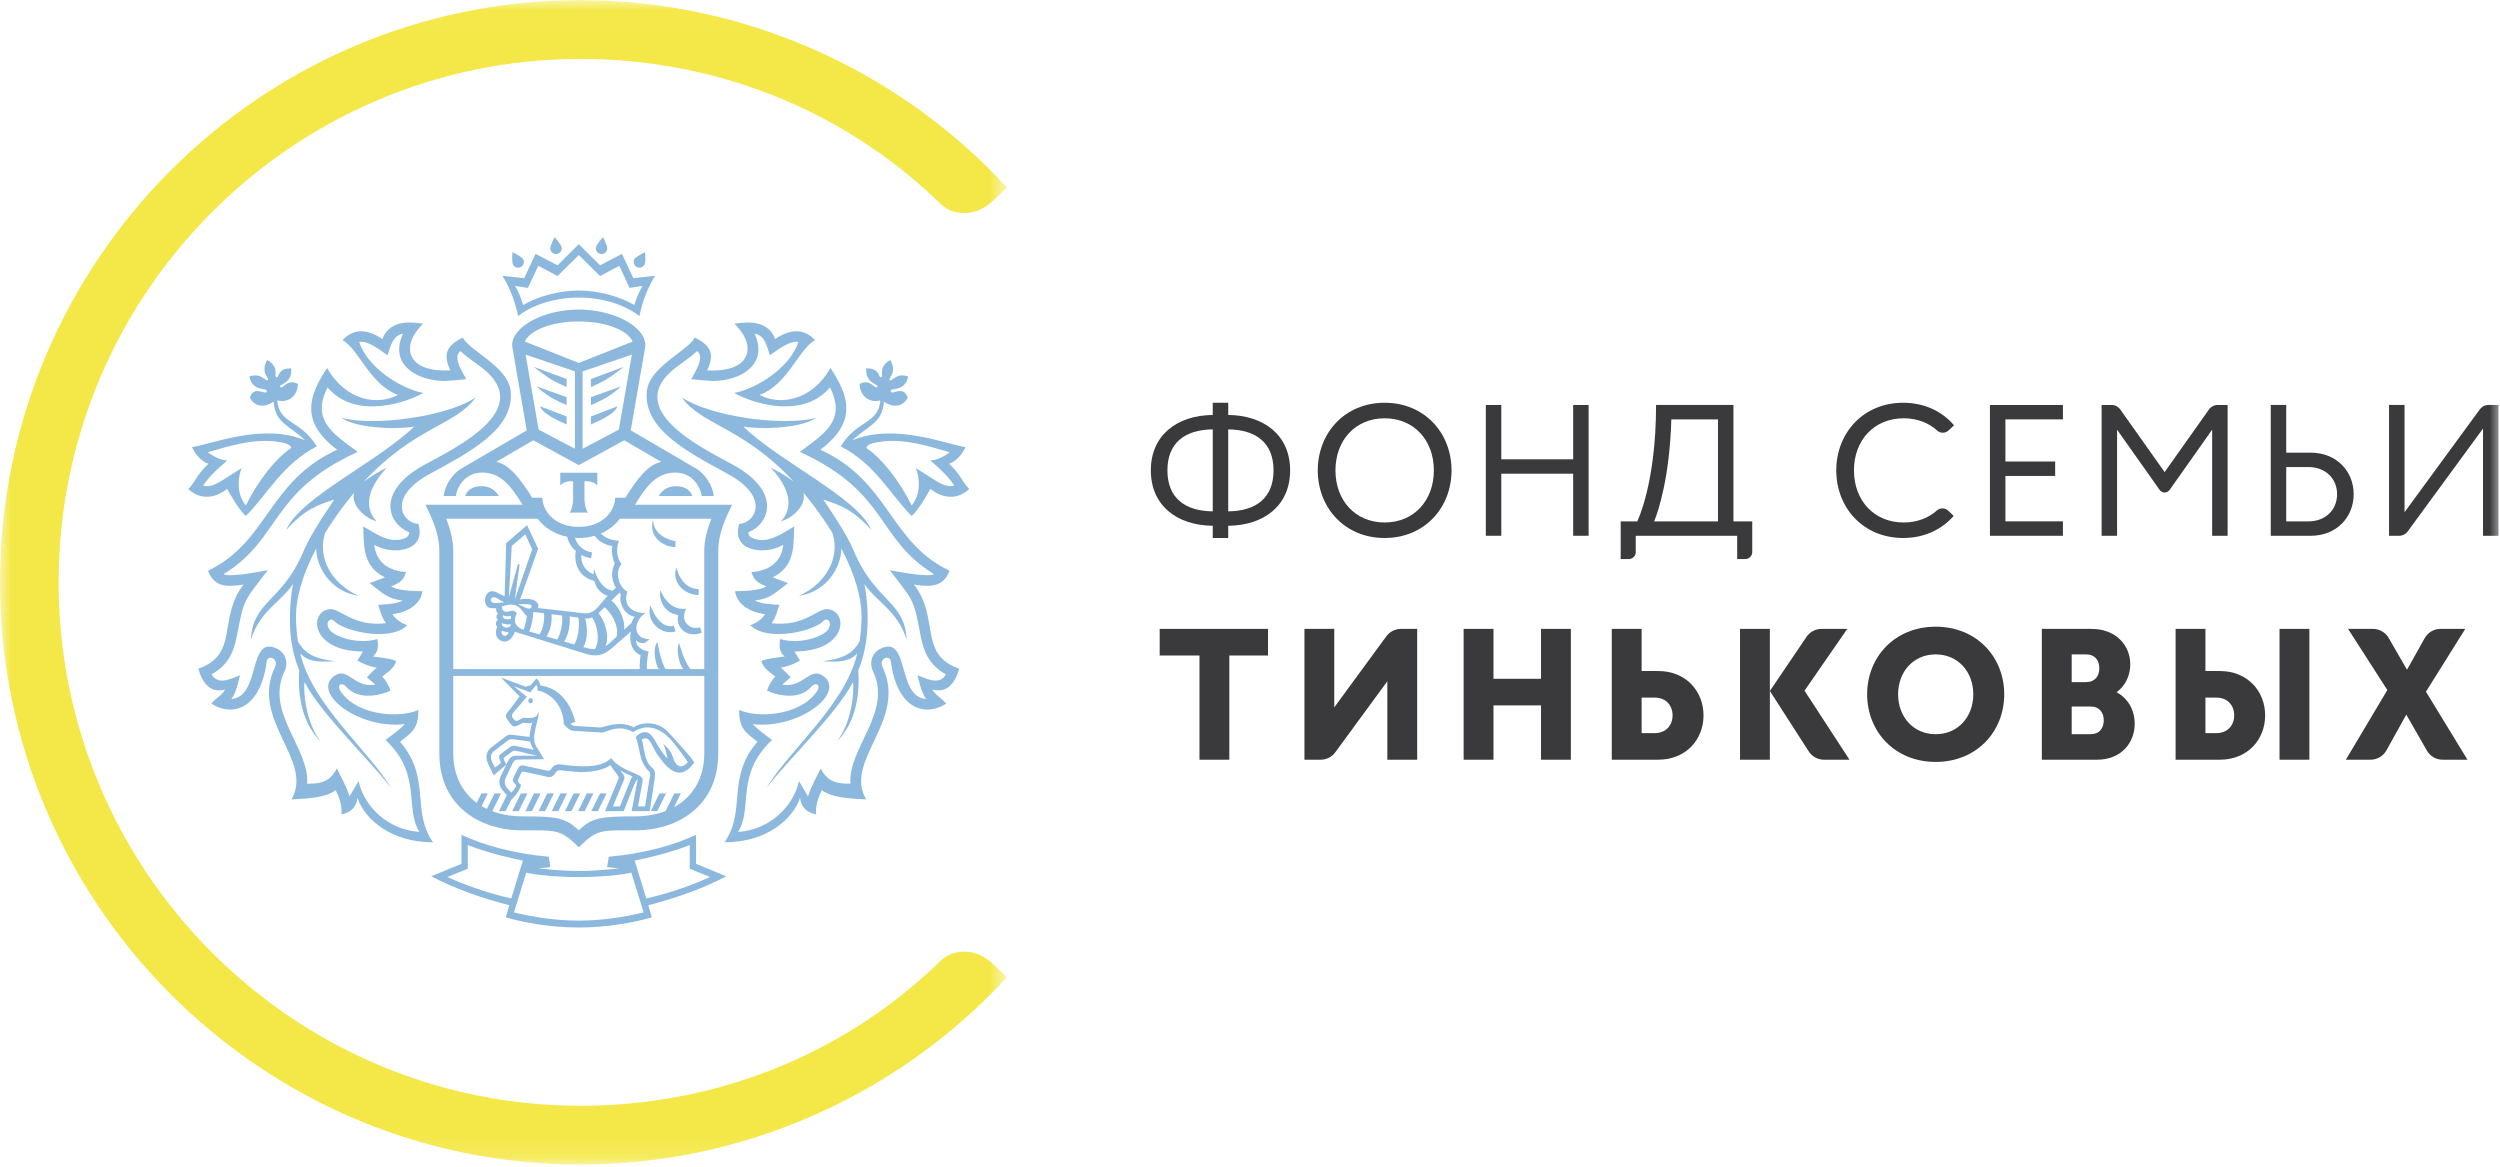 <?xml version="1.0" encoding="UTF-8"?> <svg xmlns="http://www.w3.org/2000/svg" width="120" height="56" viewBox="0 0 120 56" fill="none"> <mask id="mask0" style="mask-type:alpha" maskUnits="userSpaceOnUse" x="0" y="0" width="49" height="56"> <path d="M0 0.006H48.341V55.9H0V0.006Z" fill="white"></path> </mask> <g mask="url(#mask0)"> <path fill-rule="evenodd" clip-rule="evenodd" d="M2.814 27.953C2.814 41.806 14.056 53.077 27.871 53.077C34.247 53.077 40.365 50.697 44.963 46.294C45.23 46.039 45.538 45.681 46.314 45.681C46.81 45.681 47.277 45.915 47.615 46.228C47.797 46.395 48.341 46.901 48.341 46.901C43.075 52.621 35.614 55.9 27.871 55.9C12.503 55.9 -0 43.363 -0 27.953C-0 12.542 12.503 0.006 27.871 0.006C35.614 0.006 43.075 3.285 48.341 9.005C48.341 9.005 47.797 9.51 47.615 9.678C47.277 9.991 46.81 10.225 46.314 10.225C45.538 10.225 45.23 9.867 44.963 9.612C40.365 5.209 34.247 2.828 27.871 2.828C14.056 2.828 2.814 14.099 2.814 27.953Z" fill="#F4E849"></path> </g> <path fill-rule="evenodd" clip-rule="evenodd" d="M17.21 37.491L16.779 38.226C16.624 37.742 16.344 37.24 16.166 36.883C15.82 37.599 15.272 37.614 14.744 37.617C14.861 35.904 12.712 34.18 13.658 32.224C13.847 31.832 13.724 31.353 13.317 31.148C11.877 30.416 12.544 33.458 11.104 33.551C11.381 33.204 11.483 32.483 11.524 32.419C11.218 32.499 10.485 32.967 10.155 32.368C10.997 31.909 11.238 31.218 11.371 30.524C11.539 29.646 11.616 29.24 11.785 28.879C11.963 28.494 12.247 28.16 12.856 27.369C12.711 27.39 11.091 27.733 10.726 27.562C13.529 25.837 12.898 23.644 17.169 21.69C16.05 20.855 14.904 20.189 15.725 18.596C16.896 20.006 19.12 19.518 20.32 18.863C19.134 18.625 17.604 17.576 17.241 16.41C17.688 16.34 18.268 16.826 18.601 17.053C18.761 16.622 18.825 16.122 19.346 16.013C18.652 17.503 20.024 18.28 21.332 18.286C21.535 18.286 22.382 18.2 22.382 18.2C22.246 17.922 21.699 17.159 22.097 16.852C22.418 17.152 22.799 17.394 23.146 17.661C25.69 19.635 21.936 21.465 20.4 22.295C17.992 23.601 18.636 25.155 19.643 25.552C19.639 25.727 19.531 25.804 19.363 25.86C18.66 26.095 17.999 25.592 17.437 25.268C17.471 26.244 17.405 27.18 18.479 27.716L17.739 27.987C18.375 28.473 18.569 28.73 19.334 28.829C18.977 29.004 18.533 28.999 18.153 29.035C18.249 29.306 18.328 29.671 18.528 29.912C16.961 30.1 16.333 29.202 15.847 29.238C14.812 29.316 14.878 31.269 17.423 31.271L17.159 31.709C17.159 31.709 17.641 31.991 18.084 32.045C17.915 32.182 17.752 32.368 17.609 32.51L18.016 32.861C16.976 33.048 16.683 31.938 16.008 32.472C14.979 33.291 17.247 35.015 19.421 34.759C19.239 34.994 18.727 35.339 18.508 35.517C20.278 37.195 19.405 38.776 20.133 39.932C18.606 39.83 17.475 38.707 17.21 37.491ZM19.201 35.604C19.694 35.213 20.101 35.017 20.08 34.071C19.342 34.449 17.248 34.429 16.374 33.222C16.126 32.878 16.391 32.705 16.63 32.976C17.228 33.657 18.338 33.349 18.743 33.152C18.678 32.917 18.499 32.612 18.347 32.483C18.499 32.333 18.927 32.11 19.014 31.727C18.785 31.603 17.897 31.513 17.897 31.513C18.039 31.375 18.217 31.183 18.111 30.674C17.203 30.953 16.083 30.573 15.828 30.236C15.577 29.905 15.832 29.594 16.043 29.814C16.495 30.29 18.725 30.836 19.553 30.008C19.246 29.922 18.905 29.646 18.845 29.475C19.612 29.398 20.224 28.944 20.274 28.378C19.85 28.378 19.048 28.347 18.775 28.142C19.144 28.005 19.376 27.871 19.492 27.458C18.088 27.372 17.977 26.328 17.97 26.155C18.883 26.683 20.493 26.448 20.078 25.147C19.317 25.106 18.551 23.873 20.642 22.74C22.542 21.707 24.703 20.595 24.512 18.765C24.388 17.592 22.464 16.793 22.22 16.2C21.417 16.584 21.256 17.029 21.617 17.773C21.617 17.773 19.829 17.952 19.689 16.848C19.627 16.352 19.956 15.889 20.31 15.536C20.108 15.536 18.761 15.175 18.355 16.275C17.599 15.759 16.954 15.778 16.444 16.323C17.256 16.806 17.759 18.465 19.102 18.954C18.147 19.474 16.603 19.256 15.701 17.661C14.848 18.95 14.357 20.225 16.186 21.588C12.856 23.107 12.881 26.01 9.986 27.394C10.279 28.185 10.899 28.185 11.688 28.06C10.435 29.692 11.503 31.399 9.521 32.096C9.706 32.762 10.078 33.294 10.809 33.099C10.602 33.423 10.464 33.417 10.141 33.774C11.225 34.458 12.51 33.963 12.8 31.768C12.852 31.375 13.391 31.621 13.205 32.005C11.969 34.566 15.092 36.492 13.988 38.371C14.962 38.33 15.704 38.253 16.11 37.924C16.309 38.318 16.428 38.708 16.385 39.093C16.924 38.984 17.119 38.665 17.156 38.297C17.509 39.33 18.77 40.432 20.787 40.432C19.717 38.904 20.714 37.35 19.201 35.604Z" fill="#8CB8DE"></path> <path fill-rule="evenodd" clip-rule="evenodd" d="M14.416 31.367C14.785 31.752 15.23 31.792 16.076 31.739C15.147 31.625 14.625 31.398 14.3 30.781C14.253 30.461 14.221 30.119 14.209 29.755C14.179 28.774 14.501 27.607 15.177 26.328C15.172 27.13 15.806 28.391 17.221 28.601C15.95 28.044 15.203 26.788 15.609 25.573C15.874 25.148 16.173 24.71 16.507 24.265C16.674 24.05 16.838 23.843 16.997 23.652C16.827 24.27 17.574 24.91 18.074 25.018C17.803 24.752 17.221 23.89 18.565 22.448C18.189 22.627 17.775 22.879 17.461 23.124C19.902 20.48 21.91 20.405 22.832 19.075C21.496 19.99 17.961 20.485 16.371 20.051C17.248 20.639 19.361 20.586 19.878 20.476C18.155 22.155 14.393 23.89 13.741 25.434C14.657 24.426 15.251 24.241 16.044 23.982C15.419 24.917 14.856 25.739 14.468 26.693C13.469 28.872 12.13 28.9 12.042 30.698C12.498 29.305 13.425 28.951 14.067 28.036C13.953 28.621 13.901 29.268 13.921 30.017C13.943 30.829 14.106 31.544 14.363 32.183C14.298 33.071 14.377 34.59 15.393 35.592C14.703 34.715 14.555 33.291 14.616 32.735C15.411 34.273 17.68 36.4 18.776 37.828C17.68 35.991 14.992 33.844 14.416 31.367Z" fill="#8CB8DE"></path> <path fill-rule="evenodd" clip-rule="evenodd" d="M39.52 23.981C40.309 24.241 40.904 24.426 41.82 25.433C41.171 23.89 37.405 22.156 35.683 20.476C36.2 20.585 38.314 20.639 39.19 20.052C37.602 20.485 34.066 19.99 32.729 19.074C33.654 20.405 35.659 20.479 38.101 23.124C37.788 22.878 37.373 22.627 36.996 22.449C38.339 23.89 37.759 24.752 37.486 25.018C37.987 24.911 38.734 24.27 38.564 23.651C38.725 23.844 38.888 24.05 39.055 24.265C39.391 24.711 39.688 25.149 39.952 25.572C40.36 26.788 39.609 28.043 38.342 28.601C39.757 28.392 40.391 27.13 40.383 26.328C41.06 27.607 41.384 28.774 41.353 29.755C41.34 30.119 41.309 30.46 41.261 30.78C40.935 31.399 40.413 31.626 39.487 31.738C40.333 31.792 40.776 31.753 41.147 31.367C40.571 33.845 37.883 35.991 36.786 37.828C37.883 36.4 40.148 34.273 40.947 32.735C41.008 33.291 40.859 34.715 40.17 35.592C41.186 34.59 41.264 33.072 41.198 32.182C41.455 31.544 41.616 30.829 41.64 30.016C41.664 29.269 41.608 28.62 41.495 28.037C42.138 28.951 43.064 29.305 43.52 30.698C43.433 28.9 42.095 28.873 41.091 26.693C40.706 25.738 40.144 24.916 39.52 23.981Z" fill="#8CB8DE"></path> <path fill-rule="evenodd" clip-rule="evenodd" d="M44.04 32.419C44.078 32.482 44.182 33.204 44.458 33.551C43.017 33.458 43.684 30.416 42.244 31.148C41.838 31.353 41.717 31.832 41.905 32.224C42.847 34.179 40.7 35.904 40.821 37.617C40.29 37.613 39.739 37.599 39.396 36.884C39.22 37.24 38.937 37.742 38.782 38.225L38.352 37.492C38.084 38.707 36.953 39.831 35.428 39.932C36.153 38.776 35.282 37.196 37.055 35.517C36.832 35.338 36.324 34.993 36.14 34.759C38.316 35.014 40.583 33.29 39.553 32.473C38.88 31.938 38.584 33.048 37.546 32.861L37.953 32.509C37.811 32.369 37.645 32.183 37.477 32.045C37.92 31.991 38.401 31.708 38.401 31.708L38.137 31.271C40.685 31.268 40.746 29.316 39.715 29.238C39.231 29.202 38.601 30.1 37.033 29.914C37.23 29.671 37.312 29.306 37.41 29.035C37.032 28.999 36.582 29.003 36.227 28.828C36.994 28.729 37.185 28.473 37.823 27.988L37.085 27.716C38.158 27.18 38.09 26.244 38.123 25.268C37.564 25.593 36.9 26.095 36.199 25.861C36.032 25.804 35.922 25.726 35.918 25.552C36.926 25.155 37.568 23.601 35.161 22.296C33.627 21.465 29.87 19.635 32.416 17.661C32.763 17.393 33.142 17.151 33.462 16.852C33.862 17.16 33.316 17.92 33.18 18.201C33.18 18.201 34.026 18.286 34.227 18.286C35.539 18.281 36.913 17.504 36.218 16.012C36.738 16.121 36.8 16.623 36.959 17.053C37.293 16.827 37.873 16.34 38.322 16.409C37.957 17.576 36.43 18.625 35.241 18.863C36.441 19.518 38.667 20.006 39.837 18.595C40.657 20.19 39.514 20.855 38.392 21.69C42.664 23.644 42.033 25.837 44.835 27.562C44.473 27.733 42.849 27.389 42.704 27.369C43.316 28.16 43.601 28.494 43.777 28.879C43.947 29.239 44.023 29.645 44.191 30.524C44.324 31.218 44.566 31.909 45.405 32.369C45.076 32.967 44.345 32.499 44.04 32.419ZM43.873 28.06C44.662 28.184 45.282 28.184 45.577 27.394C42.679 26.011 42.704 23.107 39.375 21.587C41.206 20.225 40.712 18.949 39.862 17.661C38.961 19.256 37.412 19.474 36.462 18.954C37.801 18.465 38.307 16.806 39.119 16.323C38.61 15.777 37.962 15.758 37.206 16.275C36.797 15.175 35.452 15.537 35.25 15.537C35.603 15.89 35.937 16.352 35.874 16.849C35.734 17.952 33.944 17.774 33.944 17.774C34.305 17.029 34.145 16.584 33.342 16.2C33.096 16.793 31.175 17.593 31.05 18.764C30.857 20.595 33.021 21.707 34.92 22.739C37.011 23.873 36.244 25.106 35.486 25.148C35.066 26.449 36.676 26.683 37.592 26.155C37.587 26.328 37.471 27.373 36.069 27.459C36.186 27.871 36.418 28.004 36.785 28.142C36.511 28.347 35.711 28.378 35.287 28.378C35.337 28.944 35.951 29.398 36.718 29.476C36.657 29.645 36.316 29.922 36.009 30.007C36.838 30.836 39.066 30.291 39.52 29.814C39.728 29.595 39.981 29.906 39.734 30.236C39.478 30.573 38.358 30.953 37.45 30.673C37.346 31.183 37.52 31.377 37.664 31.513C37.664 31.513 36.776 31.603 36.546 31.727C36.633 32.11 37.064 32.332 37.215 32.482C37.064 32.612 36.883 32.917 36.819 33.151C37.226 33.349 38.335 33.656 38.931 32.975C39.172 32.705 39.435 32.878 39.19 33.22C38.313 34.428 36.22 34.448 35.48 34.071C35.459 35.017 35.867 35.211 36.359 35.603C34.846 37.35 35.845 38.903 34.776 40.431C36.791 40.431 38.051 39.329 38.405 38.297C38.445 38.666 38.638 38.984 39.175 39.094C39.135 38.708 39.254 38.318 39.449 37.924C39.858 38.253 40.602 38.33 41.574 38.371C40.472 36.492 43.594 34.566 42.355 32.006C42.172 31.62 42.71 31.377 42.762 31.767C43.051 33.963 44.338 34.458 45.422 33.774C45.096 33.417 44.961 33.423 44.753 33.098C45.482 33.293 45.855 32.761 46.042 32.097C44.061 31.399 45.128 29.692 43.873 28.06Z" fill="#8CB8DE"></path> <path fill-rule="evenodd" clip-rule="evenodd" d="M23.713 36.051L24.308 35.598C24.414 35.517 24.484 35.465 24.604 35.481L25.443 35.593C25.489 35.794 25.624 35.991 25.624 35.991L24.73 35.803C24.604 35.787 24.566 35.794 24.448 35.879L24.026 36.2C23.942 36.265 23.94 36.369 23.988 36.472L24.055 36.618L23.761 36.842L23.648 36.63C23.533 36.402 23.525 36.196 23.713 36.051ZM25.076 34.47L24.921 34.552C24.814 34.614 24.761 34.642 24.666 34.525L24.599 34.441C24.566 34.4 24.555 34.3 24.623 34.224L25.288 33.448L24.676 32.944L25.455 33.232L25.741 32.876C25.825 32.947 25.795 33.153 25.795 33.153C26.111 33.153 27.029 33.61 27.064 34.756C27.064 34.756 27.271 35.064 27.536 35.08L28.887 35.162C29.111 35.162 29.671 34.733 30.391 35.138C30.573 35.028 30.768 34.941 30.968 34.918C31.603 34.87 32.069 35.315 32.417 35.761C32.671 36.083 33.019 36.578 33.019 36.578C32.869 36.757 32.722 36.816 32.599 36.771C32.411 36.674 32.35 36.523 32.29 36.315C32.196 35.982 31.831 35.697 31.831 35.697C31.955 35.921 31.981 36.174 32.04 36.407C31.512 35.882 31.413 35.242 31.043 35.154C30.879 35.112 30.689 35.183 30.512 35.388C30.698 35.822 30.689 36.324 30.88 36.66C31.025 36.91 31.055 36.933 31.12 36.987C31.276 37.1 31.188 37.302 31.164 37.449L30.964 38.708H30.627L30.849 37.476C30.917 37.1 29.867 37.1 29.329 36.385C28.87 36.922 27.585 36.787 27.029 36.705C26.805 36.67 26.585 36.685 26.462 36.906C26.39 37.03 26.269 36.993 26.195 36.975L25.181 36.757C25.003 36.715 24.926 36.75 24.847 36.914L24.645 37.334C24.599 37.434 24.602 37.506 24.683 37.585L24.778 37.688C24.721 37.89 24.538 38.044 24.538 38.044L24.317 37.794C24.209 37.669 24.203 37.485 24.288 37.306L24.616 36.62C24.655 36.544 24.726 36.46 24.864 36.46L26.118 36.441L25.733 35.814C25.448 35.344 25.922 34.504 25.852 34.108C25.816 34.64 25.176 34.398 25.076 34.47ZM30.296 37.37L29.755 38.708H29.419L29.96 37.412C30.016 37.244 29.91 37.166 29.774 36.983C29.976 37.097 30.119 37.172 30.362 37.264C30.342 37.302 30.316 37.323 30.296 37.37ZM23.695 37.218L24.305 36.7L24.212 36.515C24.146 36.381 24.181 36.373 24.252 36.32L24.573 36.08C24.647 36.02 24.726 36.026 24.816 36.047L25.782 36.275H24.764C24.528 36.291 24.46 36.381 24.375 36.556L24.305 36.7L24.043 37.24C23.954 37.425 23.908 37.673 24.141 37.952L24.326 38.172L23.951 38.934H24.267L24.526 38.407C24.547 38.387 24.93 38.037 25.012 37.673C24.902 37.582 24.822 37.52 24.883 37.393L25.001 37.141C25.04 37.056 25.053 37.022 25.166 37.045L26.178 37.264C26.305 37.299 26.489 37.355 26.626 37.151C26.764 36.938 26.783 36.961 27.105 36.993L27.623 37.048C28.329 37.115 29.035 36.938 29.31 36.72C29.406 36.939 29.597 37.107 29.686 37.279C29.72 37.343 29.665 37.433 29.621 37.544L29.041 38.934H29.936L30.442 37.665C30.489 37.544 30.558 37.447 30.61 37.398L30.319 38.934H31.188L31.419 37.415C31.47 37.078 31.44 36.968 31.278 36.829C30.915 36.523 30.924 35.879 30.807 35.489C30.868 35.453 30.94 35.435 31.025 35.445C31.215 35.462 31.357 35.947 31.581 36.259C32.024 36.886 32.632 37.577 33.326 36.604C33.26 36.492 33.187 36.391 33.103 36.294L32.909 36.066C32.796 35.94 32.258 35.323 32.033 35.1C31.524 34.585 30.741 34.664 30.429 34.913C29.722 34.542 28.977 34.932 28.801 34.918L27.585 34.845C27.529 34.84 27.445 34.822 27.386 34.727L27.611 34.652C27.399 33.769 26.868 33.029 25.939 32.903C25.939 32.903 25.885 32.624 25.742 32.571L25.465 32.899C25.386 32.909 25.302 32.934 25.231 32.965L24.045 32.521L24.936 33.424C24.936 33.424 24.474 34.08 24.343 34.214C24.255 34.336 24.264 34.432 24.361 34.549L24.534 34.777C24.623 34.894 24.721 34.889 24.864 34.817L25.059 34.715C25.144 34.644 25.429 34.784 25.552 34.673C25.474 34.929 25.434 35.176 25.416 35.372L24.616 35.276C24.442 35.252 24.363 35.276 24.256 35.359L23.574 35.885C23.352 36.057 23.283 36.353 23.42 36.64L23.695 37.218Z" fill="#8CB8DE"></path> <path fill-rule="evenodd" clip-rule="evenodd" d="M26.299 19.908C26.622 20.133 27.198 20.374 27.198 20.374V19.99L25.932 19.504C25.932 19.504 25.932 19.66 26.299 19.908Z" fill="#8CB8DE"></path> <path fill-rule="evenodd" clip-rule="evenodd" d="M27.198 19.446V19.065L25.761 18.549C25.761 18.549 25.931 18.732 26.299 18.982C26.623 19.206 27.198 19.446 27.198 19.446Z" fill="#8CB8DE"></path> <path fill-rule="evenodd" clip-rule="evenodd" d="M27.198 18.577V18.192L25.623 17.611C25.623 17.611 25.931 17.861 26.299 18.112C26.622 18.337 27.198 18.577 27.198 18.577Z" fill="#8CB8DE"></path> <path fill-rule="evenodd" clip-rule="evenodd" d="M31.619 23.807H33.229C33.162 23.573 32.912 23.336 32.442 23.336C31.998 23.336 31.731 23.594 31.619 23.807Z" fill="#8CB8DE"></path> <path fill-rule="evenodd" clip-rule="evenodd" d="M29.936 17.611L28.364 18.192V18.577C28.364 18.577 28.939 18.337 29.264 18.112C29.63 17.862 29.936 17.611 29.936 17.611Z" fill="#8CB8DE"></path> <path fill-rule="evenodd" clip-rule="evenodd" d="M29.63 19.505L28.364 19.991V20.374C28.364 20.374 28.939 20.134 29.264 19.909C29.63 19.66 29.63 19.505 29.63 19.505Z" fill="#8CB8DE"></path> <path fill-rule="evenodd" clip-rule="evenodd" d="M29.801 18.55L28.364 19.064V19.446C28.364 19.446 28.941 19.206 29.264 18.982C29.63 18.732 29.801 18.55 29.801 18.55Z" fill="#8CB8DE"></path> <path fill-rule="evenodd" clip-rule="evenodd" d="M23.115 23.336C22.646 23.336 22.397 23.572 22.329 23.807H23.94C23.825 23.594 23.562 23.336 23.115 23.336Z" fill="#8CB8DE"></path> <path fill-rule="evenodd" clip-rule="evenodd" d="M27.781 17.421L25.195 16.397C25.415 15.876 26.428 15.431 27.781 15.431C29.133 15.431 30.145 15.876 30.365 16.397L27.781 17.421ZM29.705 20.621L27.963 21.541V17.827L30.33 17.021L29.705 20.621ZM31.742 22.17C31.089 22.284 30.527 23.085 30.068 23.807L30.017 23.891H29.525L29.523 23.975C29.473 24.534 28.946 25.29 27.78 25.29C27.242 25.29 26.837 25.125 26.557 24.899C26.316 24.703 26.164 24.459 26.089 24.227C26.063 24.142 26.045 24.057 26.038 23.975L26.034 23.891H25.546L25.493 23.807C25.031 23.085 24.47 22.284 23.819 22.17L25.597 21.134L27.781 22.326L29.962 21.134L31.742 22.17ZM34.142 24.899C33.955 25.386 33.804 25.914 33.804 26.442V32.114H33.147C32.848 31.824 32.595 30.857 32.595 30.857C32.431 31.205 32.619 31.909 32.794 32.114H31.948C31.737 31.829 31.555 30.822 31.555 30.822C31.303 31.112 31.463 31.895 31.62 32.114H31.057C31.022 31.711 31.137 31.272 31.137 31.272C30.842 31.217 30.529 31.062 30.53 30.733C30.679 30.874 30.74 30.871 30.945 30.867L31.185 30.678C30.391 30.704 30.354 29.831 30.984 29.422C30.354 29.442 29.885 29.067 30.114 28.397C29.666 28.166 29.509 27.407 29.839 27.072C29.6 26.812 29.561 26.301 29.713 25.953C29.397 25.953 29.041 25.825 28.841 25.61C28.826 25.616 28.808 25.621 28.791 25.628C29.188 25.465 29.523 25.213 29.75 24.899H34.142ZM33.806 36.165C33.806 37.348 33.261 38.247 32.355 38.745L32.679 38.082H32.365L31.948 38.931C31.517 39.096 31.026 39.185 30.485 39.185C28.83 39.185 28.392 39.252 27.782 39.863C27.168 39.252 26.731 39.185 25.079 39.185C24.541 39.185 24.051 39.096 23.622 38.934H23.633L24.05 38.082H23.736L23.37 38.828C23.282 38.786 23.198 38.742 23.117 38.694L23.417 38.082H23.105L22.882 38.538C22.173 38.015 21.756 37.198 21.756 36.165V32.446H33.806V36.165ZM25.604 29.373L26.111 29.437C26.15 29.715 26.077 30.189 25.896 30.452L25.403 30.31C25.534 29.997 25.567 29.706 25.604 29.373ZM24.871 29C24.871 29 25.338 28.978 25.47 29.028C25.567 29.069 25.501 29.232 25.375 29.214C25.244 29.198 24.871 29 24.871 29ZM24.841 27.145L24.423 28.676L24.565 26.207L25.214 25.649L25.544 26.375L24.71 28.774L24.931 27.16C24.951 27.048 24.859 27.035 24.841 27.145ZM24.52 29.698C24.3 29.785 24.076 29.666 24.145 29.524C24.247 29.616 24.53 29.571 24.53 29.571L24.52 29.698ZM24.107 29.902C24.209 30 24.516 29.963 24.516 29.963L24.527 30.025C24.393 30.203 24.022 30.123 24.107 29.902ZM23.627 28.916C23.509 28.837 23.563 28.667 23.692 28.667C23.834 28.67 24.024 28.831 24.212 28.913C24.212 28.913 23.72 28.98 23.627 28.916ZM24.092 30.274C24.092 30.274 24.233 30.333 24.411 30.347C24.39 30.445 24.314 30.539 24.195 30.512C24.095 30.49 24.05 30.366 24.092 30.274ZM24.423 29.348C24.186 29.425 24.083 29.254 24.093 29.109C24.555 28.939 24.761 29.049 24.896 29.135C25.02 29.214 25.124 29.437 25.29 29.576C25.264 29.767 25.205 30.041 25.137 30.225C24.665 30.103 24.64 29.686 24.816 29.432C24.718 29.316 24.613 29.287 24.423 29.348ZM26.471 29.484L26.977 29.544C27.027 29.823 26.932 30.416 26.742 30.698L26.226 30.548C26.432 30.277 26.508 29.795 26.471 29.484ZM27.342 29.59L27.759 29.642C27.825 29.99 27.782 30.592 27.561 30.934L27.076 30.794C27.288 30.503 27.389 29.905 27.342 29.59ZM28.089 29.684H28.099C28.207 29.7 28.321 29.682 28.425 29.639C28.651 29.963 28.828 30.698 28.557 31.158C28.403 31.161 28.253 31.133 28.112 31.093L28 31.06C28.229 30.704 28.196 30.076 28.089 29.684ZM28.728 29.437L29.024 29.146C29.325 29.41 29.721 30 29.598 30.56L29.274 30.857C29.208 30.921 29.139 30.969 29.069 31.012C29.27 30.512 29.013 29.741 28.728 29.437ZM30.464 29.603C30.4 29.689 30.347 29.791 30.313 29.901L29.954 30.232C30.026 29.704 29.672 29.08 29.349 28.826L29.731 28.45L29.808 28.526C29.68 28.863 29.93 29.524 30.464 29.603ZM29.509 27.051C29.32 27.413 29.34 27.83 29.561 28.209L29.413 28.354C28.769 28.273 28.514 27.309 28.514 27.309C28.501 27.396 28.494 27.481 28.494 27.567C28.119 27.427 27.88 27.092 27.899 26.633C28.042 26.712 28.202 26.769 28.372 26.798L28.416 26.516C27.965 26.437 27.702 26.155 27.602 25.821C27.581 25.82 27.562 25.815 27.541 25.813C27.621 25.82 27.7 25.825 27.782 25.825C28.049 25.825 28.303 25.784 28.541 25.714C28.728 25.981 29.06 26.172 29.393 26.209C29.342 26.429 29.367 26.707 29.509 27.051ZM25.811 24.899C26.122 25.326 26.627 25.643 27.225 25.767C27.275 25.992 27.397 26.239 27.634 26.437C27.536 27.101 27.819 27.72 28.532 27.884C28.606 28.222 28.816 28.478 29.166 28.599L28.671 29.172C28.483 29.392 28.235 29.462 28.031 29.437L25.821 29.184C25.916 28.939 25.662 28.654 24.963 28.776L25.831 26.34L25.301 25.209L24.296 26.069L24.223 28.624L23.796 28.413C23.235 28.171 23.071 29.188 23.604 29.192L23.816 29.195C23.803 29.299 23.834 29.415 23.916 29.45C23.816 29.492 23.785 29.682 23.912 29.749C23.784 29.808 23.768 30.002 23.871 30.086C23.758 30.274 23.742 30.68 24.129 30.783C24.446 30.867 24.644 30.524 24.71 30.325L28.149 31.393C28.636 31.534 28.982 31.455 29.385 31.099L30.283 30.312C30.171 30.827 30.356 31.291 30.746 31.444C30.746 31.444 30.689 31.906 30.707 32.114H21.756V26.442C21.756 25.914 21.604 25.386 21.423 24.899H25.811ZM25.23 17.021L27.596 17.827V21.541L25.853 20.621L25.23 17.021ZM30.978 16.578C30.978 15.671 29.457 14.859 27.78 14.859C26.102 14.859 24.581 15.671 24.581 16.578L24.615 16.801L25.283 20.657L22.112 22.511C21.774 22.708 21.352 23.257 21.299 23.807H21.877C21.973 23.257 22.406 22.646 23.215 22.684C23.947 22.723 24.381 23.169 24.811 23.807L24.923 23.975L25.082 24.227H20.419C20.761 24.917 21.088 25.649 21.088 26.442V36.165C21.088 38.667 23.004 39.858 25.079 39.858C26.681 39.858 26.897 39.785 27.782 40.672C28.664 39.785 28.879 39.858 30.485 39.858C32.557 39.858 34.476 38.667 34.476 36.165V26.442C34.476 25.649 34.8 24.917 35.143 24.227H30.476L30.636 23.975L30.748 23.807C31.177 23.169 31.612 22.723 32.345 22.684C33.151 22.646 33.586 23.257 33.683 23.807H34.26C34.208 23.257 33.783 22.708 33.447 22.511L30.276 20.657L30.945 16.801L30.978 16.578Z" fill="#8CB8DE"></path> <path fill-rule="evenodd" clip-rule="evenodd" d="M33.531 28.564L33.536 28.28C32.665 28.259 32.466 27.231 32.466 27.231C32.211 27.988 32.876 28.553 33.531 28.564Z" fill="#8CB8DE"></path> <path fill-rule="evenodd" clip-rule="evenodd" d="M32.432 30.307L32.345 30.037C31.602 30.228 31.219 29.05 31.219 29.05C30.982 29.906 31.81 30.512 32.432 30.307Z" fill="#8CB8DE"></path> <path fill-rule="evenodd" clip-rule="evenodd" d="M32.948 29.214C32.061 29.355 31.697 28.32 31.697 28.32C31.599 28.883 31.962 29.455 32.549 29.516C32.417 30.25 33.097 30.627 33.687 30.365L33.602 30.108C33.09 30.281 32.609 29.773 32.948 29.214Z" fill="#8CB8DE"></path> <path fill-rule="evenodd" clip-rule="evenodd" d="M32.417 26.263L32.425 25.978C31.255 25.736 31.353 24.929 31.353 24.929C31.1 25.689 31.764 26.251 32.417 26.263Z" fill="#8CB8DE"></path> <path fill-rule="evenodd" clip-rule="evenodd" d="M25.003 38.082L24.584 38.934H24.899L25.317 38.082H25.003Z" fill="#8CB8DE"></path> <path fill-rule="evenodd" clip-rule="evenodd" d="M25.635 38.082L25.217 38.934H25.535L25.949 38.082H25.635Z" fill="#8CB8DE"></path> <path fill-rule="evenodd" clip-rule="evenodd" d="M28.168 38.082L27.751 38.934H28.065L28.483 38.082H28.168Z" fill="#8CB8DE"></path> <path fill-rule="evenodd" clip-rule="evenodd" d="M28.803 38.082L28.383 38.934H28.7L29.116 38.082H28.803Z" fill="#8CB8DE"></path> <path fill-rule="evenodd" clip-rule="evenodd" d="M27.536 38.082L27.117 38.934H27.432L27.85 38.082H27.536Z" fill="#8CB8DE"></path> <path fill-rule="evenodd" clip-rule="evenodd" d="M31.235 38.934H31.551L31.969 38.082H31.654L31.235 38.934Z" fill="#8CB8DE"></path> <path fill-rule="evenodd" clip-rule="evenodd" d="M26.269 38.082L25.852 38.934H26.166L26.585 38.082H26.269Z" fill="#8CB8DE"></path> <path fill-rule="evenodd" clip-rule="evenodd" d="M26.9 38.082L26.482 38.934H26.8L27.217 38.082H26.9Z" fill="#8CB8DE"></path> <path fill-rule="evenodd" clip-rule="evenodd" d="M25.468 33.505C25.411 33.505 25.36 33.56 25.36 33.633C25.36 33.703 25.411 33.761 25.468 33.761C25.527 33.761 25.578 33.703 25.578 33.633C25.578 33.56 25.527 33.505 25.468 33.505Z" fill="#8CB8DE"></path> <path fill-rule="evenodd" clip-rule="evenodd" d="M25.339 13.819L25.838 12.76L26.762 13.251L27.782 12.242L28.802 13.251L29.726 12.76L30.218 13.819L30.833 13.725C30.675 14.021 30.556 14.278 30.447 14.641C29.776 14.248 28.779 13.946 27.782 13.946C26.782 13.946 25.787 14.248 25.115 14.641C25.003 14.278 24.887 14.021 24.728 13.725L25.339 13.819ZM27.782 14.284C29.081 14.284 30.12 14.714 30.694 15.178C30.694 15.178 30.866 14.145 31.447 13.237L30.401 13.354L29.854 12.187L28.802 12.736L27.782 11.721L26.762 12.736L25.707 12.187L25.16 13.354L24.114 13.237C24.697 14.145 24.867 15.178 24.867 15.178C25.439 14.714 26.482 14.284 27.782 14.284Z" fill="#8CB8DE"></path> <path fill-rule="evenodd" clip-rule="evenodd" d="M28.849 12.194C29.001 12.207 29.136 12.093 29.149 11.941C29.164 11.79 28.942 11.383 28.942 11.383C28.942 11.383 28.61 11.742 28.599 11.894C28.585 12.045 28.699 12.179 28.849 12.194Z" fill="#8CB8DE"></path> <path fill-rule="evenodd" clip-rule="evenodd" d="M30.563 12.817C30.698 12.89 30.863 12.836 30.936 12.701C31.009 12.567 30.962 12.107 30.962 12.107C30.962 12.107 30.52 12.307 30.447 12.443C30.377 12.577 30.429 12.744 30.563 12.817Z" fill="#8CB8DE"></path> <path fill-rule="evenodd" clip-rule="evenodd" d="M26.71 12.194C26.865 12.179 26.977 12.045 26.963 11.894C26.949 11.742 26.621 11.383 26.621 11.383C26.621 11.383 26.399 11.79 26.413 11.941C26.426 12.093 26.561 12.207 26.71 12.194Z" fill="#8CB8DE"></path> <path fill-rule="evenodd" clip-rule="evenodd" d="M24.999 12.817C25.134 12.744 25.186 12.577 25.113 12.443C25.042 12.307 24.599 12.107 24.599 12.107C24.599 12.107 24.552 12.567 24.626 12.701C24.697 12.836 24.864 12.89 24.999 12.817Z" fill="#8CB8DE"></path> <path fill-rule="evenodd" clip-rule="evenodd" d="M43.961 22.471C44.073 22.723 44.298 23.597 43.763 24.265C43.154 23.043 42.315 21.997 41.636 21.546C41.487 21.449 41.718 21.279 42.136 21.223C43.4 20.983 44.88 21.52 45.587 21.708C45.258 21.953 44.991 22.065 44.656 22.107C45.168 22.536 45.542 22.902 45.806 23.308C45.309 23.431 45.031 23.117 43.961 22.471ZM45.556 22.264C45.921 22.134 46.203 21.784 46.343 21.461C45.414 21.327 42.946 20.288 40.917 21.134C41.677 20.411 42.36 20.318 42.425 19.278C42.739 19.505 43.272 19.632 43.572 19.091C43.363 18.471 42.835 18.972 42.76 18.802C42.658 18.564 43.427 18.876 43.592 18.071C42.993 17.864 42.814 18.355 42.707 18.241C42.607 18.132 43.087 17.926 42.734 17.277C42.112 17.643 42.435 18.055 42.304 18.102C42.144 18.164 42.27 17.661 41.581 17.683C41.513 18.426 42.228 18.449 42.112 18.567C41.969 18.711 41.783 18.14 41.263 18.43C41.272 19.029 41.756 19.358 42.256 19.217C42.174 20.356 41.133 20.143 40.357 21.426C42 22.27 42.742 23.743 43.754 24.762C44.088 24.524 44.658 23.468 44.658 23.468C45.752 24.318 46.522 23.471 46.522 23.471C46.146 23.085 46.132 22.791 45.556 22.264Z" fill="#8CB8DE"></path> <path fill-rule="evenodd" clip-rule="evenodd" d="M31.021 43.126L30.464 41.309C31.651 41.063 32.477 40.81 33.107 40.566V41.699L34.086 42.095C33.259 42.473 32.234 42.848 31.021 43.126ZM27.782 44.189C26.675 44.189 25.594 44.023 24.67 43.795L25.258 41.89C25.648 41.98 26.622 42.1 27.782 42.1C28.942 42.1 29.913 41.98 30.304 41.89L30.895 43.795C29.966 44.023 28.886 44.189 27.782 44.189ZM21.474 42.095L22.454 41.699V40.566C23.085 40.81 23.911 41.063 25.099 41.309L24.541 43.126C23.332 42.848 22.303 42.473 21.474 42.095ZM33.41 41.464V40.073C32.339 40.566 30.975 40.965 29.221 41.123L29.142 41.621C29.291 41.641 29.479 41.659 29.732 41.675C29.082 41.764 28.242 41.809 27.782 41.809C27.321 41.809 26.483 41.764 25.831 41.675C26.083 41.659 26.271 41.641 26.419 41.621L26.34 41.123C24.586 40.965 23.221 40.566 22.151 40.073V41.464L20.698 42.062C21.774 42.623 23.014 43.081 24.446 43.451L24.276 44.033C25.096 44.274 26.407 44.521 27.782 44.521C29.156 44.521 30.466 44.274 31.287 44.033L31.117 43.451C32.548 43.081 33.789 42.623 34.866 42.062L33.41 41.464Z" fill="#8CB8DE"></path> <path fill-rule="evenodd" clip-rule="evenodd" d="M9.754 23.308C10.02 22.901 10.392 22.538 10.906 22.107C10.569 22.065 10.306 21.953 9.974 21.707C10.68 21.519 12.165 20.983 13.428 21.223C13.843 21.279 14.077 21.449 13.926 21.545C13.247 21.996 12.407 23.043 11.797 24.264C11.264 23.597 11.489 22.723 11.6 22.471C10.532 23.117 10.254 23.431 9.754 23.308ZM10.903 23.468C10.903 23.468 11.474 24.524 11.807 24.762C12.82 23.744 13.565 22.271 15.206 21.426C14.428 20.143 13.386 20.359 13.309 19.217C13.807 19.358 14.291 19.028 14.3 18.43C13.778 18.142 13.591 18.714 13.451 18.567C13.334 18.447 14.049 18.427 13.981 17.684C13.292 17.663 13.418 18.164 13.256 18.1C13.127 18.054 13.451 17.641 12.825 17.277C12.474 17.929 12.955 18.131 12.856 18.24C12.749 18.355 12.569 17.864 11.971 18.07C12.133 18.875 12.906 18.564 12.8 18.802C12.727 18.973 12.2 18.471 11.992 19.09C12.29 19.632 12.823 19.504 13.136 19.278C13.203 20.322 13.884 20.409 14.646 21.134C12.616 20.287 10.148 21.327 9.215 21.462C9.359 21.785 9.641 22.134 10.006 22.261C9.43 22.793 9.417 23.085 9.04 23.472C9.04 23.472 9.808 24.318 10.903 23.468Z" fill="#8CB8DE"></path> <path fill-rule="evenodd" clip-rule="evenodd" d="M26.892 22.692V23.305C27.102 23.051 27.509 23.102 27.509 23.102V23.982C27.509 23.982 27.495 24.417 27.341 24.604H27.782H28.222C28.069 24.417 28.055 23.982 28.055 23.982V23.102C28.055 23.102 28.46 23.051 28.671 23.305V22.692H27.782H26.892Z" fill="#8CB8DE"></path> <path fill-rule="evenodd" clip-rule="evenodd" d="M84.953 33.166L86.819 36.067C86.979 36.316 87.254 36.466 87.55 36.466H88.775L86.617 33.153L88.669 30.187H87.43C87.143 30.187 86.873 30.331 86.711 30.57L84.955 33.166L84.953 33.166Z" fill="#3A3A3D"></path> <path fill-rule="evenodd" clip-rule="evenodd" d="M114.656 30.622C114.501 30.353 114.214 30.187 113.904 30.187H112.707L114.592 33.122L112.601 36.466H113.789C114.103 36.466 114.394 36.295 114.548 36.019L115.502 34.302L116.49 36.028C116.644 36.299 116.932 36.466 117.243 36.466H118.438L116.446 33.202L118.332 30.187H117.142C116.828 30.187 116.538 30.357 116.385 30.632L115.536 32.147L114.656 30.622Z" fill="#3A3A3D"></path> <path fill-rule="evenodd" clip-rule="evenodd" d="M100.767 32.076C100.767 32.45 100.562 32.741 100.13 32.741H99.441V31.411H100.13C100.562 31.411 100.767 31.702 100.767 32.076ZM100.98 34.577C100.98 34.952 100.774 35.242 100.343 35.242H99.441V33.912H100.343C100.774 33.912 100.98 34.203 100.98 34.577ZM98.008 30.187V36.466H100.661C101.793 36.466 102.465 35.682 102.465 34.737C102.465 34.093 102.152 33.525 101.596 33.227C102.018 32.914 102.253 32.428 102.253 31.889C102.253 30.959 101.545 30.187 100.396 30.187H98.008Z" fill="#3A3A3D"></path> <path fill-rule="evenodd" clip-rule="evenodd" d="M106.392 33.486C106.923 33.486 107.241 33.859 107.241 34.337C107.241 34.816 106.923 35.189 106.392 35.189H105.861V33.486H106.392ZM104.429 30.187V36.466H106.551C107.883 36.466 108.727 35.502 108.727 34.337C108.727 33.173 107.878 32.209 106.551 32.209H105.861V30.187H104.429Z" fill="#3A3A3D"></path> <mask id="mask1" style="mask-type:alpha" maskUnits="userSpaceOnUse" x="0" y="0" width="120" height="56"> <path d="M0 56H120V0H0V56Z" fill="white"></path> </mask> <g mask="url(#mask1)"> <path fill-rule="evenodd" clip-rule="evenodd" d="M109.417 36.466H110.85V30.187H109.417V36.466Z" fill="#3A3A3D"></path> <path fill-rule="evenodd" clip-rule="evenodd" d="M70.254 30.187V36.466H71.687V33.859H73.969V36.466H75.401V30.187H73.969V32.582H71.687V30.187H70.254Z" fill="#3A3A3D"></path> <path fill-rule="evenodd" clip-rule="evenodd" d="M92.913 31.411C93.99 31.411 94.718 32.251 94.718 33.327C94.718 34.402 93.99 35.242 92.913 35.242C91.836 35.242 91.109 34.402 91.109 33.327C91.109 32.251 91.836 31.411 92.913 31.411ZM92.913 36.572C94.877 36.572 96.203 35.119 96.203 33.327C96.203 31.534 94.877 30.081 92.913 30.081C90.95 30.081 89.623 31.534 89.623 33.327C89.623 35.119 90.95 36.572 92.913 36.572Z" fill="#3A3A3D"></path> <path fill-rule="evenodd" clip-rule="evenodd" d="M78.798 33.486H79.435C79.965 33.486 80.283 33.859 80.283 34.337C80.283 34.816 79.965 35.189 79.435 35.189H78.798V33.486ZM79.593 36.466C80.925 36.466 81.769 35.502 81.769 34.337C81.769 33.173 80.92 32.209 79.593 32.209H78.798V30.187H77.365V36.466H79.593Z" fill="#3A3A3D"></path> <path fill-rule="evenodd" clip-rule="evenodd" d="M59.008 36.466V31.464H60.865V30.187H55.665V31.464H57.575V36.466H59.008Z" fill="#3A3A3D"></path> <path fill-rule="evenodd" clip-rule="evenodd" d="M83.521 30.187V36.466H84.953V33.166V30.187H83.521Z" fill="#3A3A3D"></path> <path fill-rule="evenodd" clip-rule="evenodd" d="M64.093 36.111L66.592 32.7V36.466H68.025V30.187H67.245C66.968 30.187 66.708 30.319 66.544 30.542L64.045 33.953V30.187H62.613V36.466H63.393C63.67 36.466 63.929 36.334 64.093 36.111Z" fill="#3A3A3D"></path> <path fill-rule="evenodd" clip-rule="evenodd" d="M58.955 24.546V20.61C60.303 20.626 61.13 21.265 61.13 22.578C61.13 23.891 60.303 24.53 58.955 24.546ZM58.212 24.546C56.863 24.53 56.036 23.891 56.036 22.578C56.036 21.265 56.863 20.626 58.212 20.61V24.546ZM58.955 19.918V19.332H58.212V19.918C56.488 19.938 55.24 20.893 55.24 22.578C55.24 24.264 56.488 25.219 58.212 25.238V25.824H58.955V25.238C60.678 25.219 61.926 24.264 61.926 22.578C61.926 20.893 60.678 19.938 58.955 19.918Z" fill="#3A3A3D"></path> <path fill-rule="evenodd" clip-rule="evenodd" d="M66.463 20.078C67.873 20.078 68.825 21.134 68.825 22.578C68.825 24.022 67.873 25.079 66.463 25.079C65.054 25.079 64.102 24.022 64.102 22.578C64.102 21.134 65.054 20.078 66.463 20.078ZM66.463 25.824C68.38 25.824 69.674 24.371 69.674 22.578C69.674 20.786 68.38 19.332 66.463 19.332C64.547 19.332 63.253 20.786 63.253 22.578C63.253 24.371 64.547 25.824 66.463 25.824Z" fill="#3A3A3D"></path> <path fill-rule="evenodd" clip-rule="evenodd" d="M99.02 25.718V25.025H96.26V22.845H98.648V22.152H96.26V20.13H99.02V19.439H95.517V25.718H99.02Z" fill="#3A3A3D"></path> <path fill-rule="evenodd" clip-rule="evenodd" d="M72.062 22.738H75.512V25.717H76.254V19.439H75.512V22.046H72.062V19.439H71.319V25.717H72.062V22.738Z" fill="#3A3A3D"></path> <path fill-rule="evenodd" clip-rule="evenodd" d="M80.224 20.131H82.463V25.026H79.4C79.595 24.539 80.144 22.931 80.224 20.131ZM78.516 26.5V25.718H83.385V26.835H83.774C83.958 26.835 84.108 26.685 84.108 26.5V25.026H83.206V19.438H79.491C79.491 23.217 78.589 25.026 78.589 25.026H78.589H77.793V26.835H78.182C78.366 26.835 78.516 26.685 78.516 26.5Z" fill="#3A3A3D"></path> <path fill-rule="evenodd" clip-rule="evenodd" d="M91.352 25.824C92.368 25.824 93.209 25.415 93.776 24.763L93.513 24.512C93.361 24.368 93.125 24.366 92.968 24.505C92.56 24.868 92.016 25.079 91.378 25.079C89.953 25.079 88.99 24.023 88.99 22.578C88.99 21.134 89.953 20.078 91.378 20.078C92.023 20.078 92.574 20.294 92.983 20.666C93.139 20.807 93.375 20.806 93.528 20.663L93.794 20.414C93.227 19.75 92.379 19.332 91.352 19.332C89.435 19.332 88.141 20.786 88.141 22.578C88.141 24.371 89.435 25.824 91.352 25.824Z" fill="#3A3A3D"></path> <path fill-rule="evenodd" clip-rule="evenodd" d="M110.801 25.026V25.026V25.026H109.739V22.418H110.801C111.624 22.418 112.18 22.97 112.18 23.722C112.18 24.475 111.624 25.026 110.801 25.026ZM110.907 21.727H109.739V19.438H108.996V25.718H110.907C112.158 25.718 112.976 24.824 112.976 23.722C112.976 22.621 112.158 21.727 110.907 21.727Z" fill="#3A3A3D"></path> <path fill-rule="evenodd" clip-rule="evenodd" d="M115.567 25.512L119.185 20.57V25.718H119.928V19.438H119.439C119.279 19.438 119.129 19.515 119.035 19.645L115.418 24.586V19.438H114.674V25.718H115.163C115.323 25.718 115.473 25.641 115.567 25.512Z" fill="#3A3A3D"></path> <path fill-rule="evenodd" clip-rule="evenodd" d="M106.442 19.439C106.279 19.439 106.128 19.518 106.033 19.651L103.902 22.66L101.77 19.651C101.676 19.518 101.523 19.439 101.361 19.439H100.877V25.717H101.62V20.625L103.652 23.501C103.713 23.587 103.793 23.64 103.898 23.642H103.902H103.906C104.01 23.64 104.09 23.587 104.152 23.501L106.183 20.625V25.717H106.926V19.439H106.442Z" fill="#3A3A3D"></path> </g> </svg> 